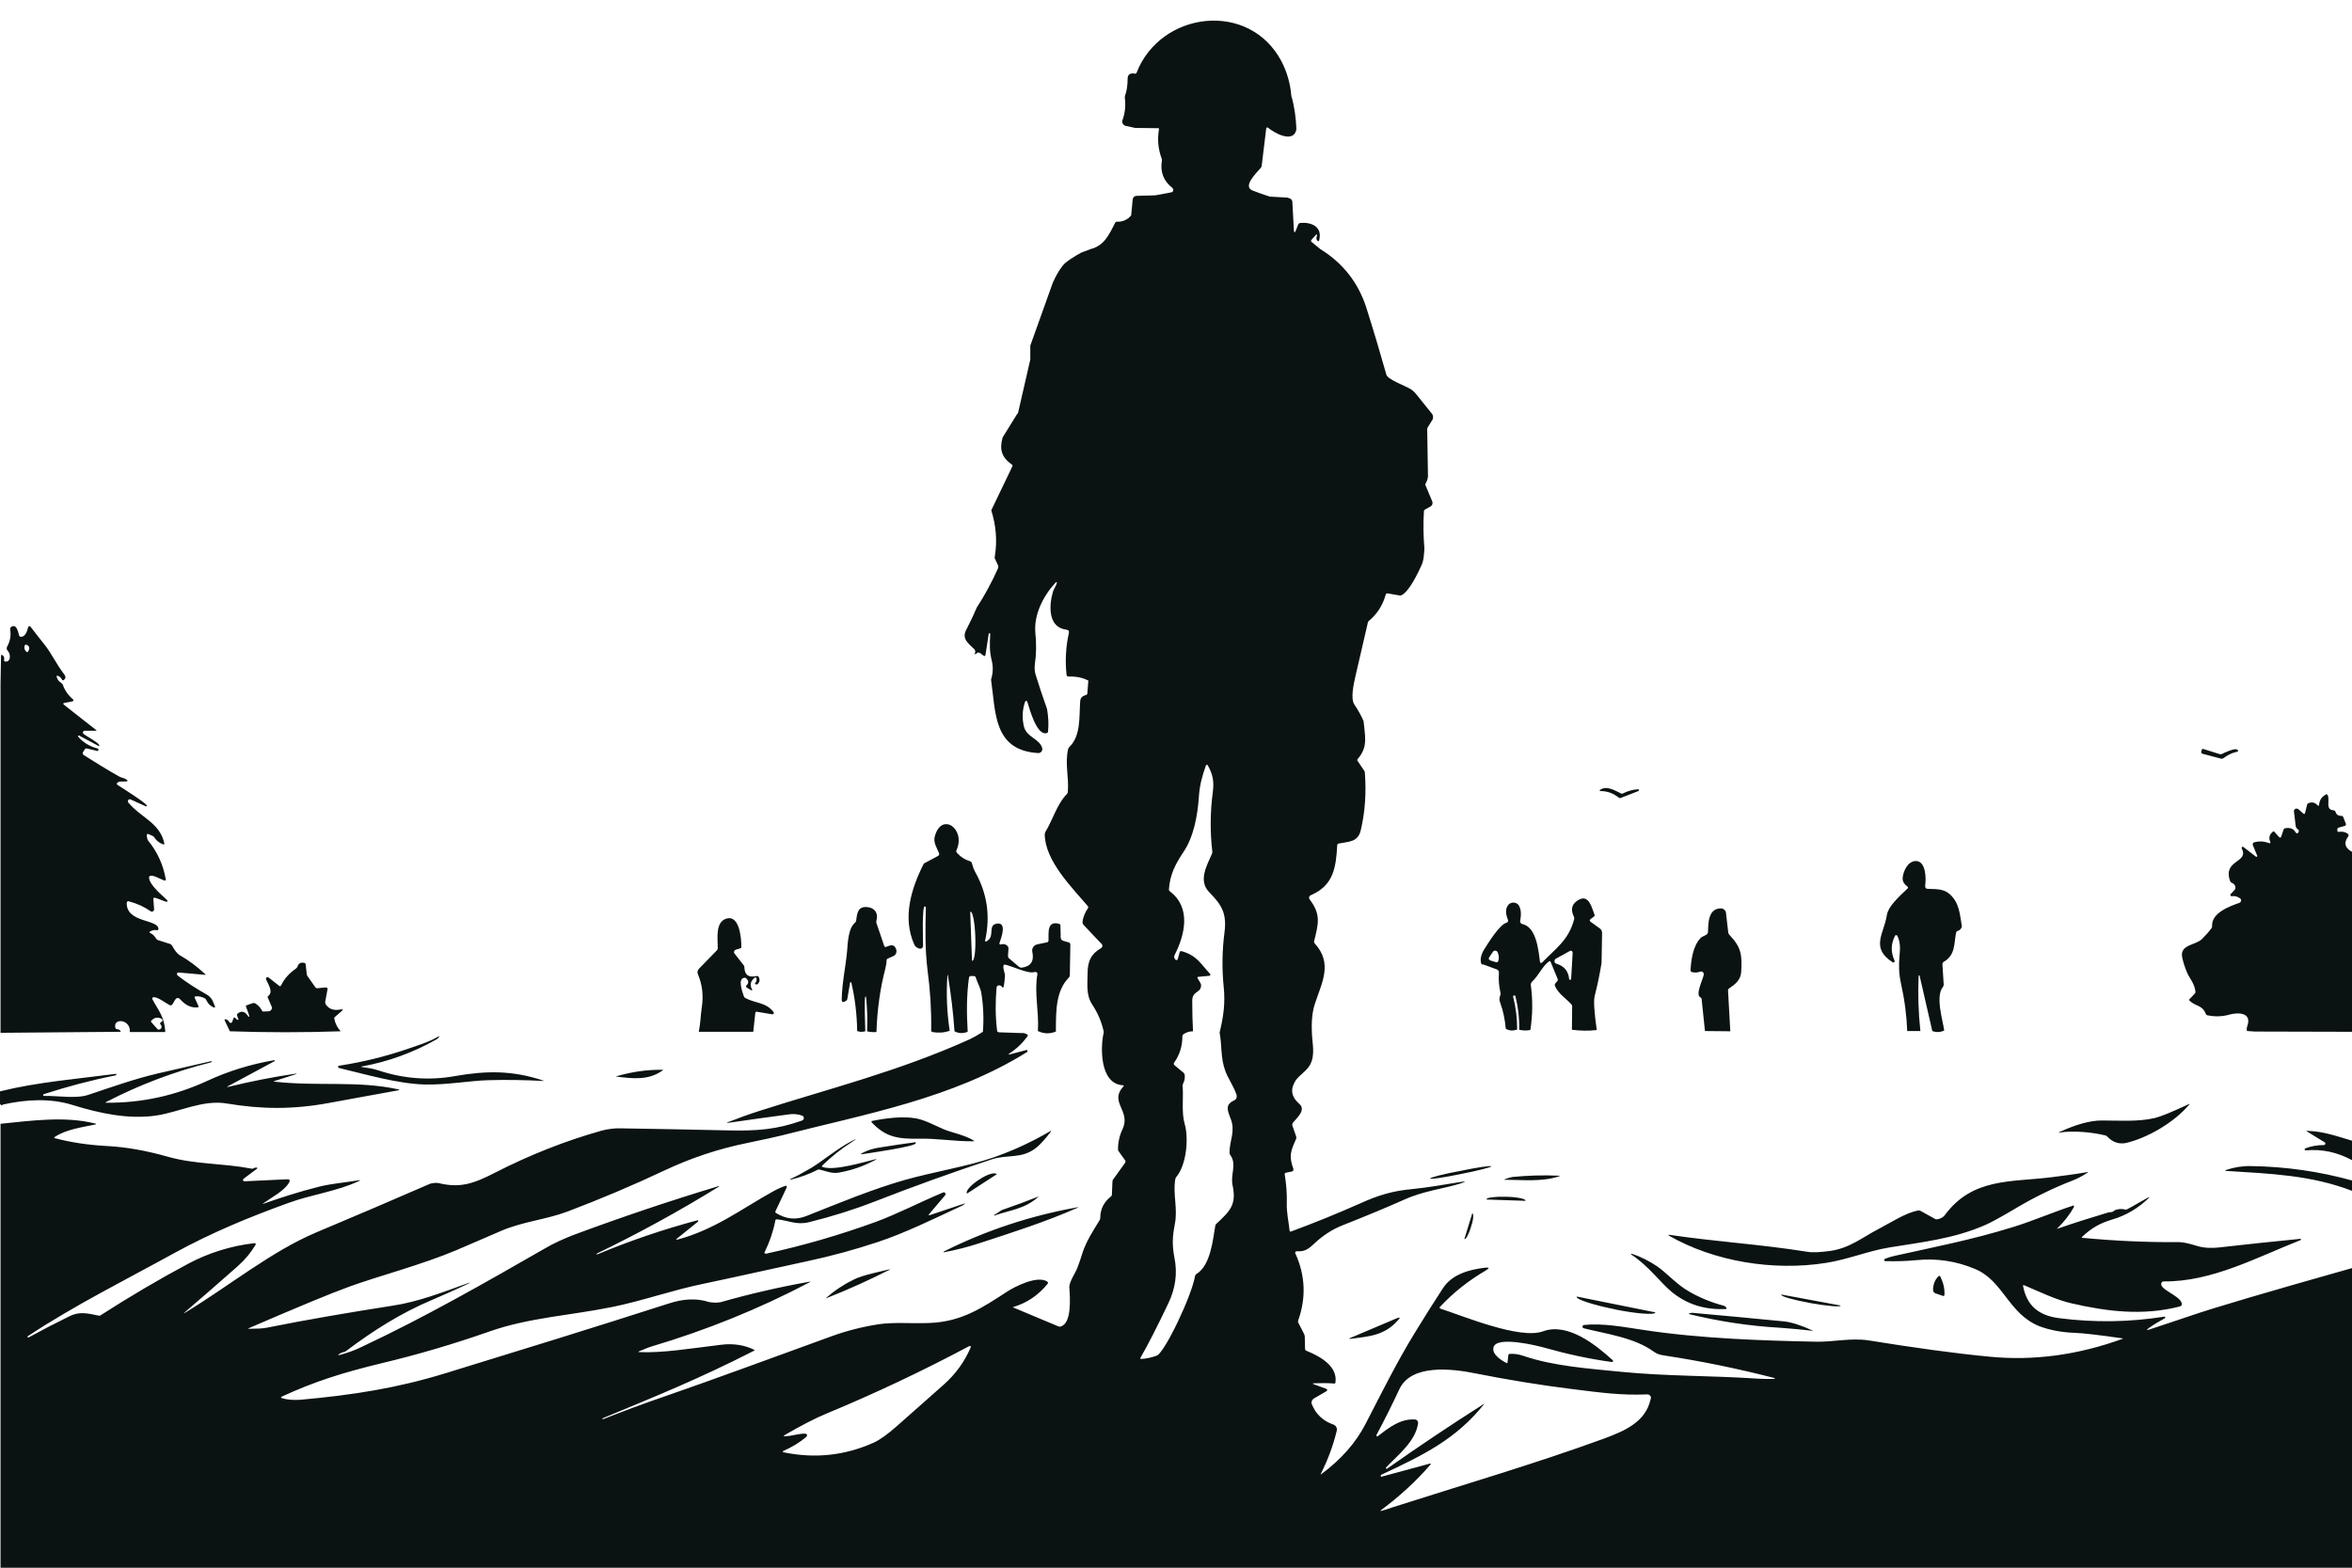 <?xml version="1.0" encoding="UTF-8"?>
<!DOCTYPE svg PUBLIC '-//W3C//DTD SVG 1.0//EN'
          'http://www.w3.org/TR/2001/REC-SVG-20010904/DTD/svg10.dtd'>
<svg clip-rule="evenodd" fill-rule="evenodd" height="2577.9" preserveAspectRatio="xMidYMid meet" stroke-linejoin="round" stroke-miterlimit="2" version="1.0" viewBox="3.3 798.8 3866.7 2577.9" width="3866.7" xmlns="http://www.w3.org/2000/svg" xmlns:xlink="http://www.w3.org/1999/xlink" zoomAndPan="magnify"
><path d="M0 0H3870V3376.67H0z" fill="none"
  /><clipPath id="a"
  ><path d="M0 0H3870V3376.67H0z"
  /></clipPath
  ><g clip-path="url(#a)" id="change1_1"
  ><path d="M202.083,2495.42l-197.916,1.666l-0,-573.333l0.833,-46.25c-0,-2.083 0.833,-2.5 2.5,-1.25c2.5,1.667 3.333,4.583 2.5,7.5c-0.417,1.667 0.417,2.5 2.083,2.917c9.584,0.833 8.75,-12.917 4.167,-17.5c-2.083,-1.667 -2.5,-5 -1.25,-7.084c5,-8.75 6.667,-18.333 5,-28.333c-0.417,-1.667 0.833,-3.75 2.5,-4.583c7.917,-4.167 10.417,7.916 12.083,14.166c0.417,1.667 1.25,2.5 2.917,2.5c7.5,0.834 10.833,-10.416 12.083,-15.833c0.417,-1.25 1.667,-1.667 2.5,-1.667c0.417,0 0.834,0.417 1.25,0.834c7.917,10.416 15.834,20.416 23.75,30.416c11.25,14.167 19.584,32.5 31.667,47.917c2.917,3.75 2.917,7.083 -0.833,9.583c-0.834,0.834 -1.667,0.417 -2.5,-0.416c-1.25,-2.917 -3.334,-5 -6.25,-6.25c-2.5,-1.25 -3.334,-0.417 -2.5,2.083c1.25,4.167 3.75,7.083 7.083,9.167c1.25,0.833 2.5,2.083 2.917,3.333c3.333,9.583 9.166,17.5 16.666,23.75c0.834,0.833 0.834,1.667 0.417,2.5c-0.417,0.417 -0.833,0.417 -1.25,0.833l-12.917,2.5c-2.916,0.417 -2.916,1.667 -0.833,3.334l52.5,41.25c1.25,0.833 0.833,1.25 -0.417,1.25l-18.333,-0c-1.667,-0 -2.917,1.25 -2.917,2.916c0,0.834 0.417,1.667 1.25,2.5c5,3.75 23.75,13.75 25.417,17.917c0.833,2.083 -0,2.5 -1.667,1.25l-31.25,-16.667c-0.416,-0.416 -1.25,0 -1.666,0.417c-0.417,0.417 -0,0.833 -0,1.25c8.75,10 19.166,16.25 32.083,19.583c1.25,0.417 1.667,1.25 1.25,2.5c0,0.417 -0.417,0.834 -0.417,1.25c0,0.417 -0.416,0.417 -0.833,0.417l-17.5,-4.167c-1.667,-0.416 -2.917,0 -3.75,1.667l-2.917,4.583c-0.833,1.667 -0.416,2.917 0.834,4.167c19.583,12.5 39.166,24.583 59.166,35.833c2.917,1.667 8.75,2.5 12.084,5c2.083,1.667 1.666,2.5 -0.834,2.917c-3.75,0.417 -12.916,-0.833 -15,2.5c-0.833,1.25 -0.416,2.5 0.834,3.333c5.833,3.75 47.5,30 47.916,33.75c0,1.25 -0.416,1.667 -1.666,1.25l-25,-11.25c-1.667,-0.833 -3.334,0 -4.167,1.667c-0.417,1.25 -0.417,2.5 0.417,3.333c20.833,25 51.666,33.334 59.166,66.667c0.417,2.083 -0.416,2.917 -2.083,2.083c-5.833,-2.083 -10.833,-5.833 -14.167,-11.25c-0.833,-1.25 -1.666,-2.083 -2.916,-2.5l-6.667,-2.916c-2.083,-0.834 -2.917,-0 -2.917,2.083c0,2.083 0.834,6.667 2.084,8.333c15.416,18.75 25,40 29.166,63.75c0.417,1.667 -0.416,2.5 -2.083,2.084c-5.833,-1.667 -19.167,-10 -23.75,-7.5c-1.25,0.416 -1.667,1.25 -1.667,2.5c0.417,11.25 17.5,25.833 29.584,37.083c0.833,0.833 0.833,2.083 -0,2.917c-0.834,0.833 -16.667,-6.25 -20,-6.667c-1.667,-0.417 -2.5,0.417 -2.5,2.083l1.25,16.667c-0,2.083 -1.25,3.75 -3.334,4.167c-0.833,-0 -1.666,-0 -2.5,-0.834c-10.833,-7.5 -22.916,-12.916 -35.833,-16.25c-2.083,-0.416 -2.917,0.417 -3.333,2.5c-0.834,33.334 52.083,26.667 52.083,42.917c0,1.667 -0.833,2.083 -2.5,2.083c-3.75,-0.833 -7.083,0 -10.417,1.667c-2.5,1.25 -2.083,2.5 0,3.333c3.75,1.667 6.667,4.584 8.75,8.334c0.834,1.25 2.084,2.5 3.334,2.916l19.583,6.25c1.667,0.417 2.917,1.667 3.75,2.917c4.167,7.917 8.333,12.917 12.083,15.417c15.417,8.75 29.167,19.166 42.084,31.25c1.25,1.25 0.833,1.666 -0.834,1.25l-42.5,-3.75c-1.666,-0 -2.916,0.833 -2.916,2.5c-0,0.833 0.416,1.666 1.25,2.5c15,11.666 30.833,21.666 47.083,30.833c8.75,5 10.417,10.417 13.75,18.75c1.25,2.917 0.417,3.75 -2.5,2.5c-5,-2.5 -8.75,-6.25 -11.25,-11.667c-0.417,-1.25 -1.25,-2.083 -2.5,-2.916c-4.583,-2.5 -9.583,-3.75 -14.583,-3.334c-2.084,0 -2.917,1.25 -1.667,3.334l5.417,11.666c1.25,2.084 0.416,3.334 -2.084,3.334c-10.416,0.416 -19.166,-4.167 -27.083,-12.917c-7.5,-8.333 -10.417,5 -13.75,8.333c-1.25,1.25 -2.5,1.25 -3.75,0.834c-5.417,-2.5 -21.25,-15 -27.5,-12.917c-1.25,0.417 -1.667,1.25 -1.25,2.917c10,19.166 20,28.333 21.25,54.166l-58.333,0c2.083,-21.25 -27.917,-23.75 -23.75,-7.083c0.416,1.25 1.25,2.083 2.5,2.5c3.75,-0.417 5.416,1.667 6.666,4.167Zm50,-15.834l9.584,10.834c0.833,1.25 2.5,1.666 3.75,1.25c1.666,-0.417 2.916,-1.667 3.333,-3.334c0.417,-1.666 0,-3.333 -1.25,-4.583c-0.833,-0.417 -0.833,-1.25 -0.833,-2.5c-0,-1.25 0.833,-1.667 2.083,-2.083c1.25,-0.417 1.667,-1.25 1.667,-2.5c-0,-1.25 -0.834,-2.5 -2.084,-2.917c-5.833,-2.917 -11.25,-1.667 -15.833,2.917c-1.25,0.833 -1.25,1.666 -0.417,2.916Zm-205,-620.416c-1.666,-0.834 -2.916,-0 -3.333,1.666c-0.833,2.917 -0.417,5.834 1.667,8.334c2.083,2.916 3.75,2.5 5,-0.834c2.083,-4.166 0.833,-7.5 -3.334,-9.166Zm3577.5,179.166l30,7.917c1.667,0.417 2.917,0 4.167,-0.833c6.667,-5 13.75,-8.75 22.083,-10.417c2.5,-0.417 2.5,-1.667 0.834,-3.333c-3.75,-3.75 -22.5,5.416 -25,6.666c-1.25,0.834 -2.917,0.834 -4.584,0.417l-26.25,-8.333c-1.666,-0.417 -2.5,-0 -2.916,1.666l-0.417,1.25l0,0.417c-1.25,2.083 0,4.167 2.083,4.583Zm-960,72.084c1.25,0.833 2.084,0.833 3.334,0.416l28.75,-11.25c0.833,-0.416 1.25,-0.833 1.25,-1.666c-0,-0.834 -0.834,-1.25 -1.667,-1.25c-8.75,0.416 -17.083,2.916 -24.583,6.666c-1.25,0.834 -2.5,0.834 -3.75,0c-9.584,-4.583 -23.334,-13.333 -33.75,-5.833c-1.667,1.25 -1.667,1.667 0.416,2.083c11.25,0 21.25,3.75 30,10.834Zm1199.17,63.75c1.25,-1.667 0.833,-2.917 -0.417,-4.167c-4.166,-3.333 -9.166,-4.167 -14.583,-3.333c-1.667,0.416 -2.917,-0.417 -2.917,-2.5l0,-1.25c0,-1.667 0.834,-2.917 2.5,-3.334l9.167,-2.5c2.5,-0.833 3.333,-2.083 2.083,-4.583l-3.75,-9.583c-0.416,-1.667 -1.666,-2.5 -3.333,-2.5c-5,-0 -8.333,-2.084 -9.583,-6.667c-0.417,-1.25 -1.25,-2.083 -2.917,-2.5c-14.583,-0.833 -5.833,-16.25 -10,-25c-0.833,-1.667 -1.667,-1.667 -3.333,-0.833c-6.667,3.75 -10,9.166 -10.834,16.666c-0.416,2.084 -1.25,2.5 -2.5,0.834c-4.166,-4.584 -9.166,-5.834 -15,-3.334c-1.25,0.417 -2.083,1.25 -2.083,2.5l-3.333,13.334c-0.417,2.083 -1.667,2.5 -3.334,0.833l-7.5,-6.667c-0.833,-0.833 -2.083,-1.25 -3.75,-1.25c-2.5,0.417 -4.166,2.5 -3.75,5l2.917,24.167c0.417,1.667 1.25,3.333 2.5,4.167c2.917,1.666 3.333,3.75 1.667,6.25c-0.417,0.416 -0.417,0.416 -0.834,0.833c-1.25,0.833 -2.5,0 -3.333,-0.833c-3.333,-6.667 -9.583,-8.75 -17.917,-7.084c-1.25,0.417 -1.666,0.834 -2.083,2.084l-3.75,11.25c-0.833,2.5 -2.083,2.5 -3.75,0.833l-7.5,-8.333c-0.833,-0.834 -2.083,-1.25 -2.917,-0c-5.416,4.583 -6.666,10 -4.166,15.833c1.25,2.5 0.416,3.333 -2.084,2.5c-7.916,-2.917 -15.833,-3.333 -23.75,-1.25l-0.416,0c-2.084,0.833 -2.917,3.333 -2.084,5l7.084,17.083l-0,1.25c-0.417,0.417 -1.25,0.834 -2.084,0.417l-20.416,-15.833c-0.417,-0.417 -1.25,-0.417 -2.084,-0.417c-0.833,0.417 -1.25,1.667 -0.833,2.5c12.5,24.583 -31.667,17.917 -19.167,53.75c0.417,1.25 1.25,2.5 2.917,2.917c3.75,1.666 5.833,4.166 5.833,8.333c0,1.25 -0.416,2.5 -1.25,3.333l-6.666,7.084c-0.417,0.416 -0.417,0.833 -0.417,1.666c0,0.834 1.25,1.667 2.083,1.667c5,-0.833 9.584,0.417 13.75,3.333c0.834,0.417 1.25,1.25 1.667,2.084c0.833,2.083 -0.417,4.583 -2.5,5.416c-16.667,5.834 -46.25,16.667 -45,38.334c-0,1.25 -0.417,2.916 -1.25,3.75c-4.583,6.25 -10,12.083 -15.417,17.5c-10.416,10.416 -36.666,8.75 -32.5,30c1.667,8.333 4.584,17.083 8.334,25.833c3.75,8.333 11.666,17.083 13.333,29.583c0.417,1.667 0,3.334 -1.25,4.584l-8.333,8.75c-0.834,0.833 -0.834,1.666 -0,2.5c10,10 20.833,6.666 26.666,21.666c0.417,1.25 1.25,2.084 2.917,2.5c12.5,2.5 24.583,2.084 36.25,-1.25c13.75,-3.75 37.083,-3.75 29.167,18.75c-0.834,2.084 -1.25,4.584 -0.834,7.084c0,0.833 0.417,1.25 1.667,1.25l11.25,0.833l161.667,0.417l-0,-295c-13.334,-6.667 -15.834,-15.417 -7.917,-26.25Zm-748.75,207.083c0.417,0.417 1.25,0.417 2.083,0c0.834,-0.417 1.25,-1.667 0.834,-2.917c-6.25,-13.75 -6.25,-27.083 0.833,-40.833c0.417,-0.417 0.417,-0.833 0.833,-0.833c1.25,-0.417 2.5,-0 2.917,0.833c4.583,9.583 5,19.167 3.75,31.25c-1.667,16.25 -1.25,31.667 2.083,46.25c6.25,28.333 9.584,54.583 10.417,79.167l21.667,-0c-3.334,-30.417 -4.167,-60.417 -2.917,-90.834c0,-0.416 0.417,-0.833 0.833,-0.833c0.417,0 0.834,0.417 0.834,0.833l20.833,90.834c6.667,2.5 13.333,2.083 19.583,-0.834c-2.083,-16.25 -15,-56.25 -2.083,-71.666c0.833,-1.25 1.25,-2.5 1.25,-3.75l-2.083,-33.334c-0,-1.666 0.416,-2.916 2.083,-4.166c19.583,-11.25 16.667,-30 20.417,-48.334c0.416,-1.25 1.25,-2.083 2.5,-2.5c2.916,-0.833 5,-2.5 6.25,-5.416c0.833,-1.25 0.833,-2.917 0.416,-4.167c-3.333,-18.75 -3.75,-36.25 -19.583,-50.833c-10,-9.167 -23.333,-8.334 -35.833,-8.75c-3.75,-0 -5,-2.084 -4.584,-5.834c1.667,-11.25 1.25,-40 -15.416,-40c-13.334,0.417 -20.417,16.25 -21.667,27.5c-0.417,7.084 2.917,10.417 7.917,14.584c1.25,1.25 1.25,2.083 -0,3.333c-15,14.167 -31.25,29.167 -33.75,42.917c-4.584,31.25 -27.917,54.166 9.583,78.333Zm-676.667,1.667c-2.083,-7.084 0,-15 5.417,-23.75c6.667,-10.417 24.583,-39.584 35.833,-42.917c2.917,-0.833 3.75,-2.917 2.5,-5.833c-4.166,-10.417 -3.75,-18.334 1.25,-24.167c4.584,-5 13.75,-4.167 17.084,1.667c3.333,5.833 4.166,13.75 2.083,24.583c-0.417,3.333 0.833,5 3.75,5.833c22.917,5 26.25,42.917 28.75,62.084c0,1.25 1.25,2.083 2.5,1.666c0.417,0 0.833,-0.416 1.25,-0.833c21.667,-22.5 43.75,-36.667 52.5,-71.25c0.417,-1.25 0,-2.5 -0.417,-3.75c-6.25,-12.5 -3.333,-22.083 8.75,-28.333c16.25,-8.334 20.834,14.583 25,24.583c0.417,1.25 0.417,2.5 -0.833,3.333l-5.417,4.167c-2.083,1.667 -2.083,2.917 0,4.583l15,10.834c2.5,1.666 3.75,4.583 3.75,7.5l-0.833,49.166c-2.917,18.334 -6.667,36.25 -11.25,54.167c-2.083,7.5 -0.833,26.667 3.333,56.25c-13.75,1.667 -27.083,1.25 -40.833,-0.417l0.417,-38.333c-0,-1.667 -0.417,-2.917 -1.667,-3.75c-8.333,-9.583 -20.833,-16.667 -26.667,-30c-0.416,-1.25 -0.416,-2.5 0.417,-3.75l3.75,-4.583c0.833,-0.834 0.833,-1.667 0.417,-2.917l-11.667,-28.333c-0.417,-1.25 -1.25,-1.667 -2.5,-0.834c-10.833,7.5 -17.083,23.334 -27.917,33.334c-1.666,1.666 -2.5,3.75 -2.083,6.25c3.333,24.583 2.917,49.166 -0.833,73.333c-6.667,1.25 -12.917,0.833 -18.334,-0.417c0.417,-18.75 -1.666,-37.083 -6.25,-55.416c0,-0.417 -0.416,-0.834 -0.833,-0.834l-1.25,0c-1.25,0 -1.667,0.417 -1.667,1.667c4.584,17.917 6.667,35.833 6.667,54.167c-7.083,2.5 -13.333,2.083 -18.75,-1.25c-1.25,-15 -4.167,-29.584 -9.167,-42.917c-2.083,-5.417 -1.25,-8.333 0.417,-12.917c0.417,-1.25 0.417,-2.5 0,-3.75c-2.5,-10.833 -3.333,-21.666 -2.5,-32.916c0.417,-2.084 -1.25,-4.167 -3.333,-5l-22.5,-8.334c-1.667,0.834 -2.5,0 -3.334,-1.666Zm120.834,-1.667c0.416,0.833 1.666,1.667 2.5,2.083c12.916,3.75 20,12.084 21.25,25c-0,0.834 0.833,1.667 1.666,1.667c0.834,0 1.667,-0.833 1.667,-1.667l2.5,-42.916c0,-1.667 -1.25,-3.334 -2.917,-3.334c-0.833,0 -1.25,0 -1.666,0.417l-23.334,12.917c-1.666,0.833 -2.5,3.75 -1.666,5.833Zm-105,-2.917l7.916,2.5c2.5,0.834 4.167,0 4.584,-2.5c1.25,-4.583 0.833,-9.166 -1.25,-13.75c-1.25,-2.5 -3.75,-3.333 -6.25,-2.083c-0.834,0.417 -1.25,0.833 -1.667,1.667l-5.417,7.916c-2.083,2.917 -1.666,5 2.084,6.25Zm-1061.67,67.084l2.083,-1.25c0.834,-0.417 1.25,-1.25 1.667,-2.5l4.583,-27.084c0,-0.416 0.417,-0.833 0.834,-0.833c0.416,0 0.833,0 1.25,0.833c5.833,25 9.166,51.667 9.583,79.584c4.167,1.666 8.75,1.666 13.333,0.416c0,-7.083 -2.083,-53.75 0,-56.666c0.834,-0.834 1.25,-0.834 1.25,0.416c2.084,18.75 2.5,37.5 1.667,56.25c4.167,1.25 9.583,1.667 15.417,1.25c1.25,-37.5 6.25,-72.5 14.583,-104.166c1.25,-5.417 2.083,-10 2.083,-13.75c0,-1.25 0.834,-2.5 2.084,-2.917l9.166,-4.167c4.167,-1.666 5.834,-6.666 4.584,-10.833c-3.334,-9.583 -9.584,-7.083 -16.667,-4.167c-1.25,0.417 -2.5,0 -2.917,-1.25l-12.916,-37.916c-0.417,-1.25 -0.417,-2.5 -0,-4.167c3.333,-11.667 -2.5,-20.833 -14.584,-22.083c-15.833,-1.667 -17.083,9.166 -18.75,22.083c0,1.25 -0.833,2.5 -1.666,3.333c-11.667,9.584 -12.084,33.75 -13.334,47.917c-2.5,26.25 -8.333,51.667 -8.75,78.75c0,4.167 2.084,5 5.417,2.917Zm1392.08,-48.334c4.167,1.25 8.75,1.25 13.334,-0.416c0.833,-0.417 1.666,-0.417 2.5,-0.417c2.916,0.417 4.583,3.333 3.75,5.833c-1.667,8.334 -14.167,32.5 -5.417,36.667c1.25,0.833 2.083,1.667 2.083,3.333l5.417,52.084l41.667,0.416l-3.75,-67.083c-0,-1.667 0.416,-2.5 1.666,-3.333c10.417,-7.084 19.167,-13.75 20,-27.5c1.667,-27.917 0,-40.417 -19.583,-60.834c-0.833,-0.833 -1.25,-2.083 -1.667,-3.333l-3.75,-32.5c-0.416,-4.167 -4.166,-7.5 -8.333,-7.5c-20.833,0 -20.833,23.75 -21.25,38.75c-0,1.667 -0.833,2.5 -1.667,3.75c-3.75,2.917 -8.333,3.333 -11.25,7.083c-12.083,12.917 -15,36.667 -15.833,52.5c-0,0.834 0.417,2.084 2.083,2.5Zm-1586.67,-87.916c-19.167,5.416 -14.584,33.333 -14.584,48.333c0,1.667 -0.416,2.917 -1.666,4.167l-29.167,30c-2.5,2.5 -3.333,6.25 -1.667,9.583c7.084,16.667 9.167,34.583 6.25,53.75c-2.083,13.75 -2.083,27.083 -5,40.417l89.584,-0l3.333,-30.834c-0,-1.666 1.25,-2.5 2.917,-2.083l25,4.167c0.416,-0 1.25,-0 1.666,-0.417c0.834,-0.833 1.25,-2.083 0.417,-3.333c-12.5,-16.25 -29.583,-14.167 -46.25,-22.917c-1.25,-0.833 -2.083,-1.667 -2.5,-2.917c-2.083,-6.25 -10.833,-28.75 0.417,-30.416c1.25,-0.417 2.5,-0 3.75,1.25c3.75,3.75 4.166,7.083 0.416,10.833c-1.666,1.667 -1.25,2.917 0.417,4.167l7.083,4.166c1.667,0.834 2.084,0.417 1.25,-1.25c-3.75,-7.5 -2.5,-13.75 4.167,-19.166c1.667,-1.25 2.917,-0.834 3.333,1.25c0.417,2.916 -0.416,5.416 -2.5,7.916c-0.416,0.417 -0.416,0.834 0.417,1.25c0.417,0 0.833,0.417 1.25,0.417c0.833,0.417 1.667,0 2.5,-0.417c3.75,-3.75 4.167,-7.5 1.667,-12.083c-0.834,-1.25 -2.084,-1.667 -3.334,-1.25c-12.916,2.917 -19.583,-1.667 -20,-14.167c0,-1.666 -0.416,-2.916 -1.666,-4.166l-14.584,-18.75c-0.416,-0.417 -0.416,-0.834 -0.833,-1.25c-0.417,-2.084 0.833,-4.167 2.917,-5l7.083,-2.084c1.667,-0.416 2.083,-1.25 2.083,-2.916c0,-15 -3.333,-52.084 -24.166,-46.25Zm-816.667,185.416c60.833,2.084 121.25,2.084 182.083,0c-5.416,-5.833 -8.75,-12.5 -10.416,-20.416c-0.417,-1.25 -0,-2.5 1.25,-3.334l10.416,-9.166c3.334,-2.917 2.917,-3.75 -1.666,-2.917c-10.417,2.083 -18.334,-0.417 -23.75,-7.917c-0.834,-1.25 -1.25,-2.916 -1.25,-4.583l3.75,-20.417c0.416,-2.5 -0.417,-3.333 -2.917,-3.333l-13.75,1.25c-1.667,0 -2.5,-0.417 -3.333,-1.667l-12.917,-18.333c-0.833,-1.25 -1.25,-2.5 -1.25,-3.75l-1.667,-15.417c0,-1.25 -0.833,-2.5 -2.5,-2.5c-5.416,-1.25 -9.166,0.834 -10.833,5.834c-0.417,1.666 -1.667,2.5 -2.917,3.75c-10.416,7.083 -18.75,16.25 -24.166,27.5c-0.834,1.25 -1.667,1.666 -2.917,0.833l-17.5,-13.75c-0.833,-0.833 -1.667,-0.833 -2.917,-0.417c-1.25,0.417 -2.083,2.084 -1.25,3.75c3.334,7.5 12.084,20.417 3.75,26.667c-1.25,0.833 -1.666,2.083 -0.833,3.333l6.25,14.584c0.417,0.416 0.417,1.25 0.417,1.666c-0,2.917 -2.084,5.417 -5,5.834l-9.167,0.416c-0.833,0 -1.667,-0.416 -2.083,-1.25c-2.5,-5 -6.25,-9.166 -11.25,-12.083c-1.25,-0.833 -2.5,-0.833 -4.167,-0.417l-9.583,3.334c-1.667,0.416 -2.084,1.666 -1.25,2.916l4.166,11.25c2.084,6.25 1.25,6.667 -2.5,1.667c-4.583,-5.833 -9.583,-6.667 -15,-2.5c-1.666,1.25 -2.083,2.917 -1.25,4.583l1.667,4.167c0.833,2.083 0.417,2.5 -1.667,1.667c-1.25,-0.417 -2.083,-1.25 -2.916,-2.5c-1.25,-1.667 -2.5,-1.667 -3.334,0.416l-2.083,5.834c-0,0.416 -0.417,0.833 -1.25,1.25c-1.25,0.833 -2.5,0.416 -3.333,-0.834c-1.25,-2.083 -2.917,-3.75 -5.417,-4.583c-2.5,-0.833 -2.917,0 -2.083,2.083l8.333,17.5Zm177.917,57.917c-0.417,1.25 0.416,2.083 1.666,2.5c44.167,10.417 95.834,25.833 140.834,27.083c35,0.834 75,-6.25 103.75,-7.083c30,-0.833 60,-0.417 90.416,1.25c2.084,-0 2.5,-0 0,-0.833c-50.416,-16.667 -92.916,-16.25 -145,-7.084c-42.5,7.5 -84.583,4.167 -125.833,-9.583c-8.75,-2.917 -17.917,-4.167 -27.083,-5.417c-1.667,-0.416 -1.667,-0.416 -0,-0.833c43.75,-7.917 84.583,-22.917 122.916,-44.583c1.667,-0.834 2.917,-2.084 3.75,-3.334c1.667,-2.083 1.25,-2.5 -0.833,-1.25c-16.667,9.584 -34.167,14.584 -50.833,20.417c-36.667,12.5 -74.167,21.667 -112.5,27.5c-0.417,-0.417 -0.834,0.417 -1.25,1.25Zm-552.917,64.167l1.25,-1.25c0.417,-0.417 0.417,-0.417 0.833,-0.417c37.5,-8.333 77.084,-10.833 114.584,0.833c44.166,13.75 92.916,24.167 138.333,17.084c37.5,-5.834 75.833,-26.25 115,-19.584c57.5,9.584 108.333,10 167.5,-0.833c37.917,-7.083 75.833,-13.75 114.167,-20.833c2.5,-0.417 2.916,-0.834 -0,-1.667c-67.5,-14.583 -129.167,-4.583 -202.917,-12.5c-2.083,-0.417 -2.083,-0.833 -0,-1.25l32.5,-10.417c5,-1.666 5,-2.083 -0.417,-1.25c-36.25,5.417 -72.083,12.5 -107.916,21.25c-3.334,0.834 -3.334,0.417 -0.417,-1.25l75.833,-40.833c0.417,0 0.417,-0.417 0.417,-0.833c-0,-0.417 -0.417,-0.834 -0.833,-0.834c-38.75,6.667 -75.417,17.917 -110.417,34.167c-52.5,24.167 -107.5,36.25 -165.417,35.833c-2.083,0 -2.083,-0.416 -0.416,-1.25c54.583,-28.333 112.083,-50 171.666,-65c0.417,0 1.25,-0.416 1.667,-1.25c0.833,-0.833 0.417,-1.25 -0.833,-0.833c-29.584,6.667 -59.167,13.75 -88.75,20.417c-38.75,9.166 -75.834,22.5 -113.334,35c-20,6.666 -50.833,1.25 -72.5,1.666c-0.833,0 -1.25,-0.416 -1.666,-1.25c-0,-0.833 0.416,-1.666 1.25,-1.666c38.75,-12.5 77.916,-22.917 117.916,-30.834c0.417,0 0.834,-0.416 1.25,-1.666c0.417,-0.834 0,-0.834 -0.833,-0.834c-63.333,8.334 -127.917,13.334 -190.417,28.75l0,20.834l2.917,2.5Zm1086.67,-57.917c0.833,-0.833 0.833,-0.833 -0.417,-0.833c-25.417,-0.417 -50.417,3.333 -75,10.416c-1.667,0.417 -1.667,0.834 -0,0.834c26.667,3.333 52.5,6.25 75.417,-10.417Zm2295.83,102.5c21.667,-3.75 54.167,-0.833 75.833,4.583c1.25,0.417 2.5,0.834 3.334,2.084c8.75,9.166 18.75,12.5 30,10.416c32.083,-7.083 77.916,-31.666 104.583,-63.333c0.833,-0.833 0.417,-1.25 -0.417,-0.833c-28.333,13.333 -47.083,20.833 -55.833,22.916c-28.333,6.667 -58.333,4.167 -87.5,4.167c-19.583,0 -42.917,6.667 -70,19.167c-1.25,0.833 -1.25,1.25 0,0.833Zm-1785.83,14.167c2.5,-0 2.5,-0.417 0.416,-1.667c-15.416,-9.167 -35.833,-12.5 -49.166,-18.333c-14.584,-6.25 -29.584,-14.584 -44.167,-17.5c-22.917,-4.167 -50.833,-0.417 -73.333,4.166c-0.417,0 -0.417,0 -0.417,0.417c-0.417,0.417 -0.417,1.25 0,1.667c23.333,25 44.167,27.5 78.333,27.083c29.167,-0.833 58.334,4.583 88.334,4.167Zm2194.17,-15.417l27.917,17.083c0.833,0.417 1.25,1.25 1.25,2.084c-0,1.25 -1.25,2.5 -2.5,2.5c-10.417,-0 -20.833,1.666 -30.417,5.416c-0.833,0.417 -1.25,0.834 -1.25,1.667c0,0.833 0.834,1.667 1.667,1.667c26.667,-2.5 52.083,2.916 76.667,16.25l-0,-32.084c-29.167,-8.75 -48.334,-15.416 -73.334,-16.25c-2.5,-0.833 -2.5,0 0,1.667Zm-2393.33,16.667c9.167,-5.834 8.75,-6.25 -0.833,-1.25c-23.75,12.5 -46.667,32.083 -65.834,43.75c-10.833,6.25 -21.666,12.5 -33.333,17.916c-2.917,1.667 -2.917,1.667 0.417,1.25c15,-3.75 29.166,-8.75 42.916,-15.833c1.25,-0.833 2.5,-0.833 4.167,-0.417c10.417,2.5 19.583,6.667 30.417,5c21.666,-3.75 42.083,-10.833 61.25,-21.25c2.083,-0.833 1.666,-1.25 -0.417,-0.833c-20.833,5 -66.667,19.167 -86.25,12.917c-2.083,-0.417 -2.083,-1.667 -0.833,-2.917c15,-14.583 30.833,-27.083 48.333,-38.333Zm105,2.083c0.417,-1.25 0,-1.667 -1.25,-1.667c-19.167,2.5 -37.917,5.417 -56.25,8.334c-12.5,1.666 -22.5,5 -30.833,9.583c-2.5,1.667 -2.5,2.083 0.416,1.667c16.25,-2.5 86.25,-12.5 87.917,-17.917Zm845.833,57.917c0.417,1.666 22.917,-1.667 50.834,-7.5c27.916,-5.417 50,-11.25 49.583,-12.5c-0.417,-1.667 -22.917,1.666 -50.833,7.5c-27.5,5 -50,10.833 -49.584,12.5Zm1308.75,-14.167c-2.5,0.833 -2.5,1.25 0,1.667c71.667,4.583 139.167,6.666 207.084,32.916l-0,-17.083c-54.167,-15 -109.584,-22.917 -165.834,-23.75c-13.75,-0.417 -27.5,1.667 -41.25,6.25Zm-657.916,152.917c36.666,-5.834 68.75,-19.584 104.166,-25.417c54.167,-8.75 107.084,-14.583 157.917,-37.083c8.75,-3.75 26.25,-13.334 52.917,-29.167c28.333,-16.667 58.75,-31.667 91.25,-44.167c7.083,-2.916 14.583,-6.666 22.916,-12.083c2.084,-1.25 1.667,-1.667 -0.416,-1.25c-19.167,3.333 -38.75,5.833 -58.334,8.333c-67.5,8.334 -130,0.834 -175.416,62.5c-2.917,3.75 -7.084,5.834 -12.5,6.667c-1.25,0 -2.5,0 -3.75,-0.833l-23.334,-12.917c-1.25,-0.833 -2.916,-0.833 -4.166,-0.833c-20.834,4.166 -44.167,19.583 -63.334,29.583c-28.333,14.583 -48.75,32.5 -81.666,37.083c-16.25,2.084 -28.75,2.917 -37.5,1.25c-75.417,-12.083 -151.667,-16.666 -227.084,-27.916c-0.416,-0 -0.416,-0 -0.416,0.416c-0.417,0.417 -0,0.834 -0,0.834c74.583,42.916 172.083,58.75 258.75,45Zm-1363.75,-145.834c-2.5,-3.75 -15.417,0 -28.334,8.75l-0.833,0.417c-13.333,8.75 -22.083,18.75 -19.583,22.5l0.416,0l48.75,-31.667l-0.416,0Zm925,3.334c1.25,-0.417 1.25,-0.834 -0,-0.834c-25.834,-1.25 -51.667,-0.416 -77.084,2.084c-2.916,0.416 -7.083,1.666 -12.5,3.75c-1.25,0.416 -1.25,0.833 0,0.833c29.167,0 62.084,3.75 89.584,-5.833Zm-929.167,64.166c0,0.417 0.417,0.417 0.833,0.417c26.25,-9.167 50,-10.833 71.667,-30.417c0.833,-0.833 0.833,-0.833 -0.417,-0.416c-19.166,7.5 -37.916,14.583 -57.5,21.25c-5,1.666 -9.583,6.666 -14.583,8.75c0,-0 -0.417,0.416 0,0.416Zm841.25,-30.416c-17.5,-0.417 -31.667,1.25 -31.667,4.166c0,0.417 0.417,0.417 0.417,0.417l63.333,2.083c0.417,0 0.417,0 0.417,-0.416c0,-2.917 -13.75,-5.834 -31.25,-6.25l-1.25,-0Zm-924.167,90.833c0,0.417 0.417,0.417 0.834,0.417c20,-3.75 39.166,-8.75 57.083,-14.584c53.75,-17.5 110,-35.416 161.667,-58.333c2.5,-1.25 2.5,-1.667 -0.417,-0.833c-76.667,13.75 -149.583,37.916 -218.75,72.5c0,-0 -0.417,0.416 -0.417,0.833Zm869.167,-63.75l-12.917,42.083l0,0.417c2.5,0.833 7.084,-7.917 10.417,-18.75l0.417,-1.667c4.166,-11.666 4.583,-21.25 2.083,-22.083Zm262.5,68.75c26.667,17.5 47.083,45.417 64.583,60c25,20.833 54.584,30.417 90,28.75l0.417,0c0.417,-0.417 0.833,-0.833 0.417,-1.667c-0.834,-1.666 -2.5,-2.916 -4.584,-3.75c-20.416,-5.416 -40,-13.333 -58.333,-24.166c-18.333,-10.417 -35.833,-30 -50.833,-40.417c-12.5,-8.333 -25.834,-15.417 -40.834,-20.417c-3.333,-0.833 -3.75,-0.416 -0.833,1.667Zm-1249.58,30.417c-11.667,2.916 -21.25,5.833 -29.167,9.583c-16.25,7.917 -31.667,17.917 -45.833,30.417c-0.834,0.833 -0.834,0.833 0.416,0.416c35,-13.75 69.167,-29.166 102.917,-46.25c2.917,-1.666 2.917,-1.666 -0.417,-0.833c-9.583,2.083 -18.75,4.583 -27.916,6.667Zm1760.42,36.666c1.667,0.834 2.917,0 2.917,-2.083c0.417,-10.417 -2.083,-20 -6.667,-29.167c-0.833,-2.083 -2.083,-2.083 -3.75,-0.416c-5.833,6.25 -8.333,13.75 -8.333,22.083c0,2.5 1.667,4.583 3.75,5.417l12.083,4.166Zm-167.916,16.25c-0,-0.416 -0,-0.416 -0.417,-0.416l-96.667,-17.917c-0.416,0 -0.416,0 -0.416,0.417c-0.417,2.5 20.833,8.75 47.083,13.333l1.667,0.417c26.666,4.583 48.333,6.666 48.75,4.166Zm-433.334,-15c-0.416,0 -0.416,0 -0.416,0.417c-0.834,4.167 27.083,13.333 62.5,20.417l1.25,0.416c35.416,7.084 64.583,9.167 65.416,5c0,-0.416 0,-0.416 -0.416,-0.416l-128.334,-25.834Zm340.834,40.834c-50.417,-5 -100.834,-9.584 -151.25,-14.167c-0.834,0 -1.667,0 -2.5,0.417l-2.917,0.833c-0.833,0.417 -0.833,0.417 0,0.833c49.583,12.084 99.167,19.584 149.583,22.5c17.917,1.25 35.834,2.917 53.75,5c1.25,0 1.25,0 0,-0.416c-19.166,-8.75 -35,-13.75 -46.666,-15Zm-637.5,-5l-76.667,32.5c-0.417,-0 -0.833,0.416 -0.417,0.833c0.417,0.417 0.417,0.833 0.834,0.417c30.416,-4.167 56.25,-5 78.75,-30.834c4.166,-4.166 3.333,-5.416 -2.5,-2.916Zm1305,-4.167c38.75,-13.333 127.916,-39.583 266.666,-78.75l0,495.417l-3866.67,-0l-0,-732.5c50,-5 106.25,-12.917 155.416,-0.417c2.5,0.417 2.084,1.25 0,1.667c-21.666,4.583 -47.5,7.916 -66.25,20.416c-1.666,0.834 -1.25,1.667 0.417,2.084c25,6.666 54.167,11.25 86.667,12.916c30.833,1.667 63.333,7.5 98.75,17.5c45.416,12.917 89.583,10.417 137.5,19.584c1.666,0.416 2.916,-0 4.166,-0.834c1.25,-0.833 2.5,-0.833 4.167,-0.833c2.083,0.417 2.083,0.833 0.417,2.083l-21.667,16.25c-1.25,0.834 -1.25,2.084 -0.417,3.334c0.417,0.833 1.25,0.833 2.084,0.833l70,-3.333c4.166,-0 5,1.666 3.333,5c-7.917,14.166 -28.75,24.583 -42.083,34.166c-2.084,1.667 -2.084,2.084 0.416,0.834c29.584,-10.417 59.584,-20 89.584,-27.5c20.833,-5.417 44.166,-7.084 66.25,-10.834c3.333,-0.416 3.333,0 0.416,1.25c-35,16.667 -79.166,22.5 -115.416,35.834c-64.584,23.333 -126.25,48.75 -187.917,82.5c-80.833,44.583 -162.5,85 -240.833,136.666c-0.834,0.417 -0.834,1.25 -0.417,1.667c0.417,0.833 1.25,0.833 1.667,0.417c21.25,-11.667 43.75,-23.334 67.5,-35c16.25,-7.917 29.166,-4.584 47.5,-0.834c1.25,0.417 2.916,0 3.75,-0.833c46.666,-30 94.583,-58.333 143.75,-84.583c33.75,-17.917 70,-29.167 108.75,-33.75c0.833,-0 2.083,0.833 2.083,1.666c0,0.417 0,0.834 -0.417,1.25c-7.5,12.5 -17.083,24.167 -28.75,34.584c-28.75,25.416 -57.916,50.833 -87.083,75.833c-2.917,2.5 -2.917,2.917 0.417,0.833c72.083,-43.75 141.25,-100.416 215,-131.666c62.5,-26.25 125,-52.917 187.083,-80c3.333,-1.25 10.833,-2.084 14.167,-1.25c35.833,8.75 57.916,0.833 92.916,-17.084c56.25,-28.75 114.584,-52.083 175.417,-69.166c8.75,-2.5 22.083,-4.167 30.833,-3.75c57.917,0.833 116.25,2.083 174.167,3.333c49.167,1.25 82.917,-1.25 124.583,-16.25c2.084,-0.833 3.334,-3.333 2.5,-5.417c-0.416,-1.25 -1.25,-2.083 -2.5,-2.5c-6.666,-2.5 -14.166,-3.333 -22.083,-2.083c-32.917,4.167 -65.833,9.167 -98.75,13.75c-4.167,0.417 -4.167,0 -0.417,-1.25c17.084,-6.667 34.167,-12.917 51.25,-18.333c115.834,-37.084 228.75,-65 345,-117.5c5.417,-2.5 12.917,-6.667 22.084,-12.5c1.666,-21.25 0.833,-42.5 -2.5,-63.334c-1.25,-8.75 -6.25,-16.666 -9.167,-25.833c-0.417,-1.667 -1.667,-2.5 -3.333,-2.5l-4.584,0c-1.666,0 -2.916,0.833 -3.333,2.917c-4.167,30.416 -3.75,58.333 -2.083,88.75c-7.5,2.916 -14.584,2.916 -21.667,-0.834c-2.083,-30.833 -5.833,-61.25 -10.833,-91.666c-0.417,-2.084 -0.417,-2.084 -0.834,-0c-2.083,30 -0.833,60.416 3.75,90.833c-9.583,3.333 -18.75,3.75 -28.333,2.083c-1.25,-0.416 -2.083,-1.25 -2.083,-2.5l-0,-3.333c0.416,-31.667 -1.667,-63.333 -5.834,-94.583c-4.583,-37.084 -3.75,-69.167 -2.916,-104.167c-0,-1.25 -0.417,-1.667 -1.667,-2.083c-5,-0.834 -2.917,58.333 -2.917,65c0,2.5 -2.083,4.583 -4.166,4.583c-4.167,0 -8.75,-2.917 -10.417,-7.083c-19.583,-44.167 -5,-91.667 15.833,-132.917l23.334,-12.5c1.666,-0.833 2.5,-2.917 1.666,-4.583c-3.75,-8.75 -9.583,-17.917 -7.083,-27.084c10.833,-41.666 51.667,-12.916 35.833,22.084c-0.833,1.25 -0.416,2.916 0.417,4.166c5.833,6.667 13.333,11.667 22.083,14.167c1.25,0.417 2.084,1.25 2.5,2.5c1.667,5.833 2.917,10 5.834,15.417c19.583,35 25,72.083 16.25,112.083c-0.417,2.083 0.416,2.5 2.083,1.667c14.583,-7.5 2.083,-25 15.417,-28.75c20,-5 8.333,24.583 6.25,30.833c-0.834,2.5 -0,3.75 2.916,2.917c4.167,-1.25 7.5,-0 10.417,2.916c0.833,1.25 1.25,2.5 1.25,3.75l-0.833,12.084c-0,1.666 0.416,2.916 1.666,4.166l16.667,14.167c1.25,0.833 2.5,1.25 4.167,1.25c15,-2.083 20.833,-10.417 17.5,-26.25c-1.25,-5.417 2.5,-10.833 7.916,-12.083l16.25,-3.334c1.667,-0.416 2.084,-1.25 2.5,-2.916c0.417,-11.667 -3.333,-33.334 17.5,-27.5c1.25,0.416 2.084,1.25 2.084,2.916l0.416,19.584c0,2.5 1.667,4.583 4.167,5.416l8.75,2.5c2.083,0.417 2.917,2.084 2.917,4.167l-0.834,50c0,1.25 -0.416,2.5 -1.25,3.333c-21.666,22.084 -21.666,53.75 -21.666,89.167c-10,4.167 -20,3.75 -29.584,-0.833c2.084,-31.25 -6.25,-63.334 -0.833,-93.334c0.417,-2.083 -0.833,-3.75 -2.917,-3.75l-1.666,0c-9.584,3.75 -36.667,-9.583 -48.334,-12.083c-1.666,-0.417 -2.5,0.417 -2.916,2.083c-0.834,6.25 2.916,11.25 2.5,17.084c-0.417,5.416 -0.834,11.25 -2.084,16.666c-0.416,2.5 -1.666,2.5 -2.916,0.417c-1.25,-1.667 -3.334,-2.5 -5.834,-2.083c-1.666,0.416 -2.5,1.25 -2.916,3.333c-2.084,23.75 -2.084,47.083 0.833,70.833c0,1.667 1.667,2.917 3.333,2.917l36.667,1.25c3.333,-0.417 6.25,0.417 9.167,2.083c1.666,0.834 1.666,2.084 0.833,3.334c-8.333,11.25 -18.333,20.833 -30,28.333c-0.833,0.417 -0.833,0.833 -0.833,1.667l0.416,-0l28.334,-7.5c0.833,-0.417 2.083,0.416 2.083,1.25c0,0.833 0,1.666 -0.833,2.083c-122.917,76.667 -265,101.667 -403.334,137.083c-10,2.5 -29.166,6.667 -57.083,12.5c-47.083,9.584 -92.083,24.584 -135.417,45c-52.083,24.584 -105.416,47.084 -159.166,67.5c-36.667,13.75 -75,16.667 -110.834,32.5c-24.166,10.417 -48.333,20.834 -72.5,31.25c-56.25,23.75 -129.166,42.917 -175,59.584c-31.25,11.25 -86.25,34.166 -165.416,68.333c-2.084,0.833 -2.084,1.25 0.416,1.25c12.084,0 21.25,-0.417 27.917,-1.667c68.75,-13.75 137.917,-25.416 207.083,-36.25c42.084,-6.25 81.25,-21.666 120.834,-35.833c9.166,-3.333 9.583,-2.917 0.416,1.25c-18.333,8.75 -36.666,16.667 -55,24.583c-53.333,22.5 -97.5,50.834 -142.5,84.584c-1.25,0.833 -2.083,1.25 -3.75,1.666c-2.5,0.417 -5,1.667 -7.083,2.917c-2.917,2.083 -2.5,2.5 0.833,1.667c12.5,-3.334 24.584,-7.5 36.25,-13.334c102.917,-48.333 201.25,-104.583 300,-161.25c15.417,-9.166 31.667,-16.25 47.5,-22.5c78.334,-29.166 157.5,-55.833 237.5,-80c3.334,-0.833 3.334,-0.416 0.417,1.25c-64.167,39.584 -130.417,75.834 -198.333,108.75c-0.417,0.417 -0.834,0.417 -0.834,0.417c0,0.417 -0.416,0.833 -0.416,1.25c-0.417,0.417 -0,0.833 0.416,0.417c53.75,-22.5 108.75,-41.25 165,-56.25c0.834,-0 1.25,-0 1.667,0.833c0,0.417 0,0.833 -0.417,1.25l-34.583,27.917c-2.083,1.666 -1.667,2.083 0.833,1.666c60.834,-16.25 104.584,-50 156.25,-78.75c6.667,-3.75 13.75,-7.083 20.834,-9.583c0.833,-0.417 2.083,0 2.5,0.833l-0,1.667l-18.334,38.75c-0.833,1.667 -0.416,2.917 1.25,3.75c16.25,9.583 31.667,11.667 50.417,4.167c53.333,-21.25 108.75,-44.167 161.667,-59.167c47.916,-13.333 103.75,-22.5 144.583,-36.667c32.5,-11.25 63.75,-25.833 93.75,-43.333c1.25,-0.833 1.667,-0.417 0.833,0.833c-9.166,12.084 -17.083,20.834 -23.75,26.25c-24.583,19.584 -47.5,10.417 -74.166,19.584c-64.167,21.25 -127.917,44.166 -190.834,68.75c-35.416,13.75 -71.25,25 -108.333,34.166c-21.25,5.417 -34.167,-2.916 -53.333,-4.583c-1.25,0 -2.5,0.417 -2.5,2.083c-3.334,17.5 -9.167,34.584 -17.084,50.834c-1.666,2.916 -0.416,4.166 2.917,3.333c61.25,-13.333 120.833,-30.833 178.333,-51.667c35.417,-12.916 73.75,-32.916 111.667,-48.75c1.667,-0.833 3.333,0 3.75,1.667c0.417,1.25 0.417,2.083 -0.417,2.917l-25.833,30.416c-2.083,2.5 -1.667,2.917 1.25,2.084l55.833,-18.75c1.667,-0.417 1.667,-0.417 0.417,0.833c-1.25,1.25 -2.917,2.083 -4.583,2.917c-45.834,21.25 -92.917,44.583 -138.334,59.583c-37.916,12.5 -75.833,22.917 -115,31.25c-67.5,14.583 -115,25.417 -172.5,37.5c-50.416,10.417 -100.833,28.333 -148.75,37.917c-67.5,13.75 -137.5,17.5 -202.083,40.416c-58.333,20.417 -117.5,37.917 -177.083,52.084c-63.75,15.416 -110,30 -163.334,54.583c-2.5,1.25 -2.5,2.083 0,2.917c8.334,2.5 18.75,3.333 30.417,2.5c87.083,-7.917 159.167,-19.167 240,-44.167c122.083,-37.5 243.75,-75 365.417,-114.167c24.166,-7.916 45.833,-8.75 65.416,-2.5c4.584,1.25 15,1.667 19.584,0.417c48.333,-13.75 97.083,-25 146.666,-33.75c1.25,-0.417 1.667,0 0,0.833c-82.916,43.75 -169.583,78.75 -259.166,105.417c-4.584,1.25 -11.667,4.167 -21.667,8.333c-1.667,0.834 -1.667,0.834 0,1.25c38.75,1.667 83.333,-5.833 135,-12.083c20,-2.5 37.917,0.417 53.75,7.917c1.667,0.833 1.667,1.666 0,2.083c-92.083,47.083 -164.167,75.833 -248.333,110.833c-0.834,0.417 -0.834,0.834 -0.417,1.25c0.417,0.417 0.833,0.417 1.667,0c32.916,-12.916 65.833,-25.416 99.166,-36.666c92.5,-32.084 184.167,-66.25 276.25,-99.584c24.167,-8.75 50,-15.416 77.084,-19.583c25.416,-3.75 55,-0.833 83.75,-2.083c52.5,-2.084 85.833,-24.584 127.5,-51.667c12.916,-8.333 48.75,-26.667 65.416,-16.667c1.667,1.25 2.084,2.5 0.834,4.167c-15,18.333 -33.75,31.25 -56.25,37.917c-0.834,-0 -0.834,0.416 -0,0.833l74.583,31.25c1.25,0.417 2.083,0.417 3.333,0c18.334,-5.417 15.417,-46.667 14.167,-64.167c-0.833,-8.75 10.833,-25 13.75,-33.75c2.917,-7.5 5.417,-15.416 7.917,-23.333c6.25,-19.167 17.5,-36.25 27.916,-53.333c0.834,-1.25 1.25,-2.5 1.25,-3.75c0,-14.584 5.834,-26.25 17.5,-35.417c1.25,-0.833 1.667,-2.083 1.667,-3.75l0.833,-20.417c0,-1.666 0.417,-3.333 1.667,-4.583l19.167,-26.667c0.833,-1.25 0.833,-2.916 -0,-4.166l-10.417,-14.584c-0.833,-0.833 -1.25,-2.083 -1.25,-3.333c0,-11.667 2.5,-22.917 7.5,-33.333c14.167,-30.417 -22.5,-44.167 1.25,-70c1.25,-1.25 0.833,-2.084 -0.833,-2.084c-38.334,-2.5 -37.084,-63.333 -31.25,-87.5c-3.334,-16.25 -10,-31.666 -19.167,-45.416c-10.417,-15.834 -7.5,-34.584 -7.5,-51.25c0,-19.584 5.833,-32.084 22.083,-41.25c2.084,-1.25 2.917,-3.75 1.667,-6.25c0,-0.417 -0.417,-0.834 -0.833,-0.834l-29.584,-31.25c-1.25,-1.25 -1.666,-2.916 -1.666,-4.583c0.833,-8.333 4.166,-15.833 8.75,-22.5c0.833,-1.25 0.833,-2.5 -0,-3.75c-26.25,-30.833 -70.417,-74.583 -70.834,-117.917c0,-1.25 0.417,-2.5 0.834,-3.75c12.083,-19.583 19.583,-46.666 35.416,-62.5c0.834,-0.833 1.667,-2.083 1.667,-3.75c2.083,-23.75 -5,-45 0.417,-70c0.416,-1.25 0.833,-2.5 2.083,-3.75c19.583,-18.75 15.833,-50.833 17.917,-75.833c0.416,-5 3.333,-7.917 9.166,-9.583c1.667,-0.417 2.5,-1.25 2.5,-2.917l1.667,-20.833c-9.583,-5 -20.417,-7.084 -32.5,-6.667c-2.083,0 -2.917,-0.833 -3.333,-2.917c-2.5,-22.916 -1.25,-45.833 3.75,-68.333c0.833,-3.333 -0.417,-5.417 -4.167,-5.833c-30.417,-3.75 -28.75,-40 -21.667,-63.334c1.25,-3.75 4.584,-8.333 5.834,-12.5c0.833,-2.916 -0,-3.333 -2.084,-1.25c-20,21.667 -35.833,52.5 -32.916,82.917c1.666,17.083 1.666,33.75 -0.834,50.833c-0.833,6.25 -0.416,12.084 1.25,17.5c5.834,18.75 12.084,37.5 18.75,56.25c2.084,12.084 2.917,24.584 1.667,37.084c0,1.25 -0.833,2.083 -2.083,2.5c-16.667,5 -28.334,-40 -32.084,-51.667c-0.416,-0.833 -1.25,-1.25 -2.083,-1.25c-0.417,0 -0.833,0.417 -1.25,0.833c-5,13.75 -5.417,27.917 -2.083,41.667c4.583,17.5 25.416,19.583 30,35c0.833,3.333 -0.834,6.667 -4.167,7.917c-0.833,0.416 -1.667,0.416 -2.083,0.416c-74.584,-4.166 -70,-67.5 -77.917,-120.833c3.333,-10.417 3.75,-20.833 1.25,-30.833c-4.167,-17.084 -3.333,-28.334 -2.5,-44.167c0,-0.833 -0.833,-1.25 -1.25,-1.25c-0.417,0 -1.25,0.417 -1.25,0.833l-5.417,35c-0.416,1.667 -1.25,2.084 -2.5,1.25c-1.666,-0.833 -2.916,-1.666 -4.166,-2.916c-0.834,-0.834 -2.084,-1.667 -3.334,-2.084c-2.5,-0.833 -4.166,0 -4.583,1.667l-4.167,0.833c1.25,-0.833 2.084,-2.5 2.084,-4.166c-0,-1.25 -0.417,-2.5 -1.25,-3.75c-9.167,-9.167 -21.667,-17.084 -13.75,-32.084c6.25,-12.083 12.083,-24.166 17.083,-36.25c13.75,-21.25 25.417,-42.916 35.417,-65.416c0.416,-1.25 0.416,-2.917 -0,-4.167l-5,-10.833c-0.834,-1.25 -0.834,-2.917 -0.417,-4.167c4.167,-25.417 2.083,-50.833 -5.833,-75.833l34.583,-72.084c0.833,-1.25 0.417,-2.5 -0.833,-3.333c-17.5,-12.083 -20.417,-25.833 -15,-44.583l23.75,-38.334c0.416,0 1.25,-0.833 1.666,-2.5l20,-87.083l0,-22.917l36.667,-102.5c0,0 0,-0.416 0.417,-1.25c1.25,-2.5 2.5,-4.583 3.333,-7.083c4.167,-7.917 10.833,-20 17.5,-25.417c10.833,-8.75 25.833,-16.666 25.833,-16.666l15.417,-5.834c3.75,-0.833 7.083,-2.083 10,-3.75c14.583,-7.5 21.25,-21.666 30.417,-39.583c0.416,-1.25 1.666,-1.667 2.916,-1.667c9.584,0.417 17.5,-3.333 23.334,-10.416l2.5,-26.25c0.416,-3.334 2.916,-5.834 6.25,-5.834l30.833,-0.833l26.667,-5c2.083,-0.417 3.333,-2.5 2.916,-4.583c0,-0.834 -0.833,-1.667 -1.25,-2.5c-14.583,-11.25 -20.416,-26.25 -17.5,-44.584c0.417,-1.666 0,-2.916 -0.416,-4.166c-5.834,-15.834 -7.084,-32.084 -4.167,-48.75c0,-0.417 0,-0.417 -0.417,-0.417c-0.416,0 -0.833,-0.417 -1.25,-0.417l-1.25,0l-36.25,-0.416l-15.416,-3.334c-4.167,-0.833 -6.667,-5 -5.834,-8.75c0,-0.416 0,-0.416 0.417,-0.833c4.167,-12.083 5.417,-24.167 3.75,-36.667c0,-1.25 0,-2.5 0.417,-3.75c2.5,-6.666 4.166,-15.833 4.166,-27.5c0,-7.083 4.167,-10 12.5,-8.333c0.834,0 1.667,-0.417 2.084,-1.25c39.166,-101.667 185.833,-120 238.75,-18.333c8.75,17.083 14.166,35.833 15.833,56.25c5,16.666 7.5,35 8.333,54.583c-4.166,24.167 -36.666,6.25 -46.666,-2.5c-0.834,-0.417 -1.667,-0.417 -2.5,0c-0.417,0.417 -0.417,0.417 -0.417,0.833l-7.5,61.667c0,1.25 -0.833,2.917 -1.667,3.75c-7.916,9.167 -30,30.417 -13.333,37.083c9.583,3.75 18.75,7.084 28.333,10l28.75,1.667c5.417,1.25 8.334,3.333 8.334,7.5l2.5,45.833c0.416,5 1.25,5 3.333,0.417l3.75,-9.583c0.417,-1.25 1.667,-2.084 3.333,-2.5c17.917,-1.667 36.667,5.833 31.25,27.916c-0.416,2.5 -1.666,2.917 -3.333,0.834c-1.25,-1.667 -1.667,-3.75 -0.833,-5.834c1.25,-4.583 0.416,-5.416 -2.5,-2.083l-6.25,7.083c-0.834,1.25 -0.834,2.5 0.416,3.334l14.167,11.666c37.083,22.917 62.5,55 75.833,96.667c11.667,36.667 22.5,73.333 32.917,110c2.083,7.5 29.583,17.917 37.083,22.083c9.167,4.584 13.75,12.5 20,20l17.5,21.667c2.5,2.917 2.917,7.5 0.834,10.833l-7.084,11.25c-0.833,1.25 -1.25,2.5 -1.25,4.167c0.417,25.417 0.834,51.25 1.25,76.667c0,3.333 -1.25,7.5 -3.75,12.083c-0.833,1.25 -0.833,2.5 0,3.75l10.834,25.833c1.25,3.334 -0,6.667 -2.917,8.334l-8.333,4.583c-1.667,0.833 -2.5,2.083 -2.5,3.75c-1.25,20.417 -0.834,40.833 0.833,61.25c-0.833,9.167 -0.833,18.75 -5,27.5c-5.417,11.667 -19.167,41.667 -32.5,48.75c-1.25,0.417 -2.083,0.833 -3.333,0.417l-19.167,-3.334c-2.083,-0.416 -3.333,0.417 -3.75,2.5c-5,17.5 -14.167,31.667 -27.917,42.917c-1.25,1.25 -1.666,2.5 -1.666,4.167l-20,86.25c-2.5,11.666 -8.75,37.083 -1.667,47.083c5.833,8.75 10.833,17.5 15,27.083c2.083,24.167 7.917,42.084 -9.583,62.084c-0.834,1.25 -1.25,2.5 -0,3.75l10.416,15.416c0.834,1.25 1.25,2.084 1.25,3.334c2.5,32.916 0.417,64.583 -6.666,94.583c-4.584,20 -19.584,18.75 -36.25,22.083c-1.667,0.417 -2.5,1.25 -2.5,2.917c-2.084,36.25 -5.834,65.417 -42.5,81.667c-4.167,1.666 -5,4.583 -2.084,8.333c18.334,24.583 13.334,39.583 6.667,67.5c-0.417,1.25 0,2.917 0.833,3.75c30,32.917 12.084,63.75 0.417,99.167c-4.167,12.5 -5.833,28.333 -5,47.083c0.417,17.917 5.833,35.833 -2.5,52.5c-5.417,10.833 -18.333,17.917 -24.167,26.667c-9.166,14.166 -7.5,26.666 5.834,38.333c12.083,10.417 -4.584,23.75 -10.417,31.25c-0.833,1.25 -1.25,2.917 -0.833,4.583l6.25,17.917c0.416,1.25 0.416,2.5 -0,3.75c-8.75,20 -12.5,27.917 -4.584,49.583c0.417,1.667 -0.416,3.334 -1.666,4.167l-0.417,0l-10,2.083c-1.667,0.417 -2.5,1.25 -2.083,3.334c2.5,15.416 3.75,30.416 3.333,46.25c-0.417,16.25 2.917,30 4.583,45.416c0,1.667 0.834,2.084 2.5,1.667c38.334,-14.167 76.25,-29.583 113.75,-46.25c30.417,-13.75 53.334,-20.417 84.167,-23.333c29.167,-2.917 52.917,-7.5 79.583,-11.667c10.834,-1.667 10.834,-0.833 0.417,2.5c-26.667,8.333 -60.417,12.083 -91.667,26.25c-27.916,12.5 -62.083,26.667 -102.083,42.5c-16.667,6.667 -32.083,16.667 -46.25,30c-9.583,9.167 -15.833,13.333 -28.333,12.5c-1.667,0 -2.917,0.833 -2.917,2.5c0,0.417 0,0.833 0.417,1.25c16.25,35.833 17.916,72.5 4.583,110c-0.417,1.667 -0.417,2.917 0.417,4.167l9.166,17.916c0.834,1.667 1.25,3.334 1.25,5l0.417,19.167c0,1.667 0.833,3.333 2.5,3.75c23.75,9.583 51.25,25.833 47.5,52.083c0,1.25 -0.833,1.667 -2.083,1.667c-10.834,-0.833 -21.667,-0.833 -32.917,-0.417c-2.917,0 -2.917,0.834 -0.417,1.667l20.417,7.5c1.25,0.417 1.667,1.667 1.25,2.5c0,0.417 -0.417,0.833 -0.833,1.25l-20.834,12.083c-3.333,2.084 -5,6.25 -3.333,9.584c6.667,16.666 18.75,27.5 35.417,33.333c4.166,1.667 6.666,5.833 5.416,10.417c-5.833,24.166 -14.583,47.5 -25.833,70c-0.833,1.666 -0.417,2.083 0.833,0.833c32.5,-24.167 56.667,-51.667 72.5,-82.5c25.834,-50 50.834,-100.417 79.584,-147.5c15.416,-25.417 31.25,-50.417 47.5,-75.417c15.416,-23.75 45,-30.833 68.75,-33.75c7.916,-0.833 8.333,0.417 1.666,4.584c-27.916,16.25 -53.333,36.25 -75.416,60c-0.417,0.416 -0.417,1.666 -0,2.083l0.416,0.417c39.584,12.916 131.25,51.25 169.167,37.5c40.833,-15 87.083,22.5 114.583,47.5c0.834,0.833 0.834,1.666 0,2.5c-0.416,0.416 -0.833,0.416 -1.666,0.416c-36.667,-5 -72.917,-12.916 -108.334,-22.916c-16.25,-4.584 -80,-20 -85.833,-1.667c-3.75,11.667 12.917,22.083 21.25,26.25c0.833,0.417 1.667,0 1.667,-0.833l1.25,-11.667c-0,-1.667 1.25,-2.5 2.5,-2.5c7.083,-0.417 14.166,0.417 22.5,3.333c50.416,17.084 107.916,20.834 161.666,26.25c71.25,7.084 149.167,6.25 218.334,10.834c11.25,0.833 21.25,0.833 30,0.833c4.583,0 4.583,-0.833 0.416,-2.083c-58.333,-15 -117.5,-27.084 -177.083,-36.25c-7.5,-1.25 -12.083,-1.667 -18.75,-6.25c-31.667,-23.334 -77.083,-29.167 -115.417,-38.75c-1.666,-0.417 -2.5,-2.084 -2.083,-3.334c0.417,-1.25 1.25,-1.666 2.083,-2.083c31.25,-3.333 65.417,3.333 96.667,7.917c94.583,14.583 200.833,17.916 286.25,19.583c27.917,0.417 56.667,-6.667 85.833,-2.083c75,12.083 140.834,21.25 197.917,26.666c72.083,7.084 145.417,-2.5 219.583,-29.583c0.417,0 0.417,-0.417 0,-0.417c-40,-5.833 -66.25,-8.75 -79.166,-9.166c-22.084,-0.834 -41.25,-4.584 -57.917,-10.834c-51.25,-20.416 -59.167,-74.583 -105.833,-94.166c-30.834,-12.917 -62.917,-17.917 -96.25,-14.584c-16.667,1.667 -33.75,2.084 -51.25,1.667c-1.25,0 -2.084,-0.833 -2.084,-2.083c0,-0.834 0.417,-1.667 1.25,-1.667c5,-2.083 10.417,-3.75 16.25,-5c65.417,-14.583 126.667,-26.25 195,-47.5c30,-9.167 65,-24.167 97.917,-35c0.833,-0.417 1.667,0 1.667,0.833l-0,1.25c-7.5,13.334 -16.667,25 -27.5,35.417c-0.834,0.833 -0.834,0.833 0.416,0.417c27.5,-9.584 55.417,-18.334 83.334,-26.667c2.916,-0.833 6.25,0 8.75,-2.083c0.833,-0.834 2.083,-1.667 3.333,-2.084c5,-1.666 10,-2.083 15,-0.833c1.25,0.417 2.917,0.417 4.167,-0.417c5,-2.083 34.166,-19.583 35.416,-19.583c0.834,0 0.834,0.417 0.417,0.833c-17.5,17.084 -37.917,29.167 -60.833,35.834c-21.667,6.666 -33.75,14.166 -49.167,28.333c-0.833,0.833 -0.833,1.25 0.417,1.667c52.916,5 105.833,7.5 159.166,7.083c6.25,0 15.834,2.083 27.917,5.833c12.5,4.167 26.667,4.167 37.5,2.917c45.417,-5 90,-10 133.75,-14.167c0.417,0 1.25,0.417 1.25,0.834c0,0.416 -0.417,0.833 -0.833,1.25c-72.084,28.333 -145.834,68.75 -225,67.916c-1.25,0 -2.5,0.417 -3.334,1.667c-6.666,10.833 28.334,20.417 32.917,33.75c0.833,2.917 0,5 -3.333,5.833c-61.25,15.834 -120.417,7.917 -177.084,-5c-26.25,-5.833 -52.916,-19.166 -78.75,-30c-1.25,-0.416 -1.666,0 -1.666,1.25c6.25,32.917 26.25,48.75 59.166,52.917c57.917,7.5 115.834,6.667 173.334,-2.5c0.833,0 1.25,0.417 1.25,1.25c-0,0.417 -0,0.833 -0.417,1.25c-9.167,5 -18.333,10.417 -27.083,16.667c-3.75,2.916 -3.334,3.333 1.25,2.083c15.416,-5 37.916,-12.5 67.5,-22.5Zm-1997.5,-623.75l-0,-0.833c-0.834,-22.084 -4.167,-40 -7.917,-40c-0.417,-0 -0.417,0.416 -0.417,0.416l2.917,80c0,0.417 0.417,0.417 0.417,0.417c3.75,0 5.833,-17.917 5,-40Zm-8.334,673.333l-1.25,0c-76.666,40.834 -155,77.917 -235.416,111.25c-17.084,7.084 -40,18.75 -68.75,35.417c-1.667,1.25 -1.667,1.667 0.416,1.667c12.084,-0 22.084,-4.584 34.167,-4.167c1.667,0 2.5,1.25 2.5,2.917c0,0.833 -0.417,1.666 -0.833,2.083c-11.25,9.583 -23.75,17.083 -37.084,22.917c-2.916,1.25 -2.916,2.083 0.417,2.916c51.25,10.417 100.417,5 147.5,-16.25c10,-4.583 22.917,-13.75 38.75,-27.916c25.417,-22.5 50.833,-45 76.25,-67.5c19.167,-17.084 34.167,-37.5 44.167,-61.25c0.416,-0.834 -0,-1.667 -0.834,-2.084Zm437.917,-412.916c-4.583,-13.75 -14.167,-27.5 -18.333,-38.75c-8.334,-22.5 -5.417,-41.25 -9.584,-63.75c6.25,-25.834 9.584,-47.917 6.667,-75.834c-2.917,-29.166 -2.5,-58.75 1.25,-87.916c4.167,-31.667 -3.75,-45.417 -25,-67.084c-18.333,-18.75 -4.167,-43.333 4.583,-63.333c0.417,-1.25 0.834,-2.5 0.417,-4.167c-3.75,-32.5 -3.333,-64.583 0.833,-96.666c2.5,-17.917 0,-30 -8.333,-44.584c-0.417,-0.833 -1.25,-0.833 -2.083,-0.416c-0.417,-0 -0.417,0.416 -0.834,0.833c-6.25,17.5 -10.416,32.5 -11.666,52.5c-2.084,29.583 -8.334,65 -25.417,90c-13.333,20 -22.083,37.083 -23.75,61.25c0,1.25 0.417,2.5 1.667,3.333c35,26.667 25,70.834 7.5,105c-0.417,1.25 -0.834,2.5 -0.417,3.75c0.833,2.5 1.667,3.75 3.333,4.167c1.25,0 2.084,-0.417 2.5,-1.667l2.917,-10.833c0.417,-2.083 1.667,-2.5 3.75,-2.083c25.417,7.5 30.833,20.833 46.25,37.083c0.833,0.833 0.833,2.083 0,2.917c-0.417,0.416 -0.833,0.416 -1.25,0.416l-17.5,1.667c-2.083,0 -2.5,1.25 -1.25,2.917l4.167,7.083c0.833,1.25 1.25,2.917 1.25,4.583c-0.834,12.917 -15,7.917 -14.584,25.834c0,16.25 0.417,32.5 1.25,49.166c-5.833,0 -11.25,1.667 -15.833,5c-1.25,0.834 -1.667,2.084 -1.667,3.75c0,15.417 -4.166,29.584 -13.333,42.5c-1.25,1.667 -0.833,3.334 0.417,4.584l14.583,12.083c1.25,0.833 1.667,2.083 2.083,3.333c0.834,5 0,10 -2.5,14.584c-0.416,1.25 -0.833,2.5 -0.833,3.333c1.667,20.417 -2.083,44.167 3.333,62.917c7.084,23.75 2.917,67.916 -13.75,87.5c-0.833,1.25 -1.25,2.083 -1.666,3.75c-4.167,26.25 4.583,47.5 -0.834,74.583c-3.75,19.583 -4.583,33.333 -0.416,55c5,25 1.666,50 -10.417,75c-17.5,36.667 -32.5,66.25 -45.417,88.75c-0.833,1.25 -0.416,2.083 1.25,2.083c8.75,-0.416 17.084,-2.5 25.417,-5.416c13.333,-5.417 57.5,-98.334 62.917,-130.834c0.416,-1.25 0.833,-2.5 2.083,-3.333c24.167,-14.167 27.5,-59.167 31.25,-79.583c0.417,-1.25 0.833,-2.5 2.083,-3.334c21.667,-20.416 33.334,-30.833 26.25,-63.333c-3.75,-17.5 7.5,-34.167 -3.75,-49.583c-0.833,-1.25 -1.25,-2.5 -1.25,-3.75c0,-20 10,-35 2.084,-55.417c-5.417,-14.167 -10,-23.75 6.25,-30.833c2.916,-1.667 4.166,-5 3.333,-8.75Zm676.25,492.5l-1.667,-0c-41.666,1.666 -72.916,-2.5 -122.916,-8.75c-53.334,-6.667 -106.667,-15.417 -159.167,-25.834c-37.083,-7.5 -105.417,-16.25 -125,26.25c-11.667,25 -24.167,50 -37.5,75c-0.417,0.834 0,1.667 0.417,2.084c0.416,0.416 1.25,0.416 1.666,-0c17.917,-13.75 37.084,-29.167 61.25,-27.5c2.917,-0 5.417,2.916 5,5.833l0,0.417c-3.75,29.166 -32.916,52.083 -52.5,72.5c-0.416,0.416 -0.416,1.25 0,2.083c0.417,0.417 1.25,0.417 1.667,0c52.083,-36.667 105,-72.083 158.75,-106.25c0.833,-0.417 0.833,-0.417 0.417,0.417c-45.417,56.666 -97.917,82.916 -168.75,115.833c-0.417,0.417 -0.834,0.417 -0.834,1.25l0,1.25c0,0.833 0.417,0.833 0.834,0.833l80,-21.666c0.416,-0 1.25,-0 1.25,0.833c-0,0.417 -0,0.833 -0.417,0.833c-24.167,27.917 -51.25,52.5 -80.833,74.584c-2.084,1.666 -2.084,2.083 0.833,1.25c3.75,-0.834 8.75,-2.5 15.833,-5c115.834,-37.084 234.584,-71.667 348.75,-113.334c33.75,-12.5 68.75,-27.083 77.084,-64.166c2.083,-4.584 -0.417,-7.917 -4.167,-8.75Z" fill="#0b1212" fill-rule="nonzero"
  /></g
></svg
>
